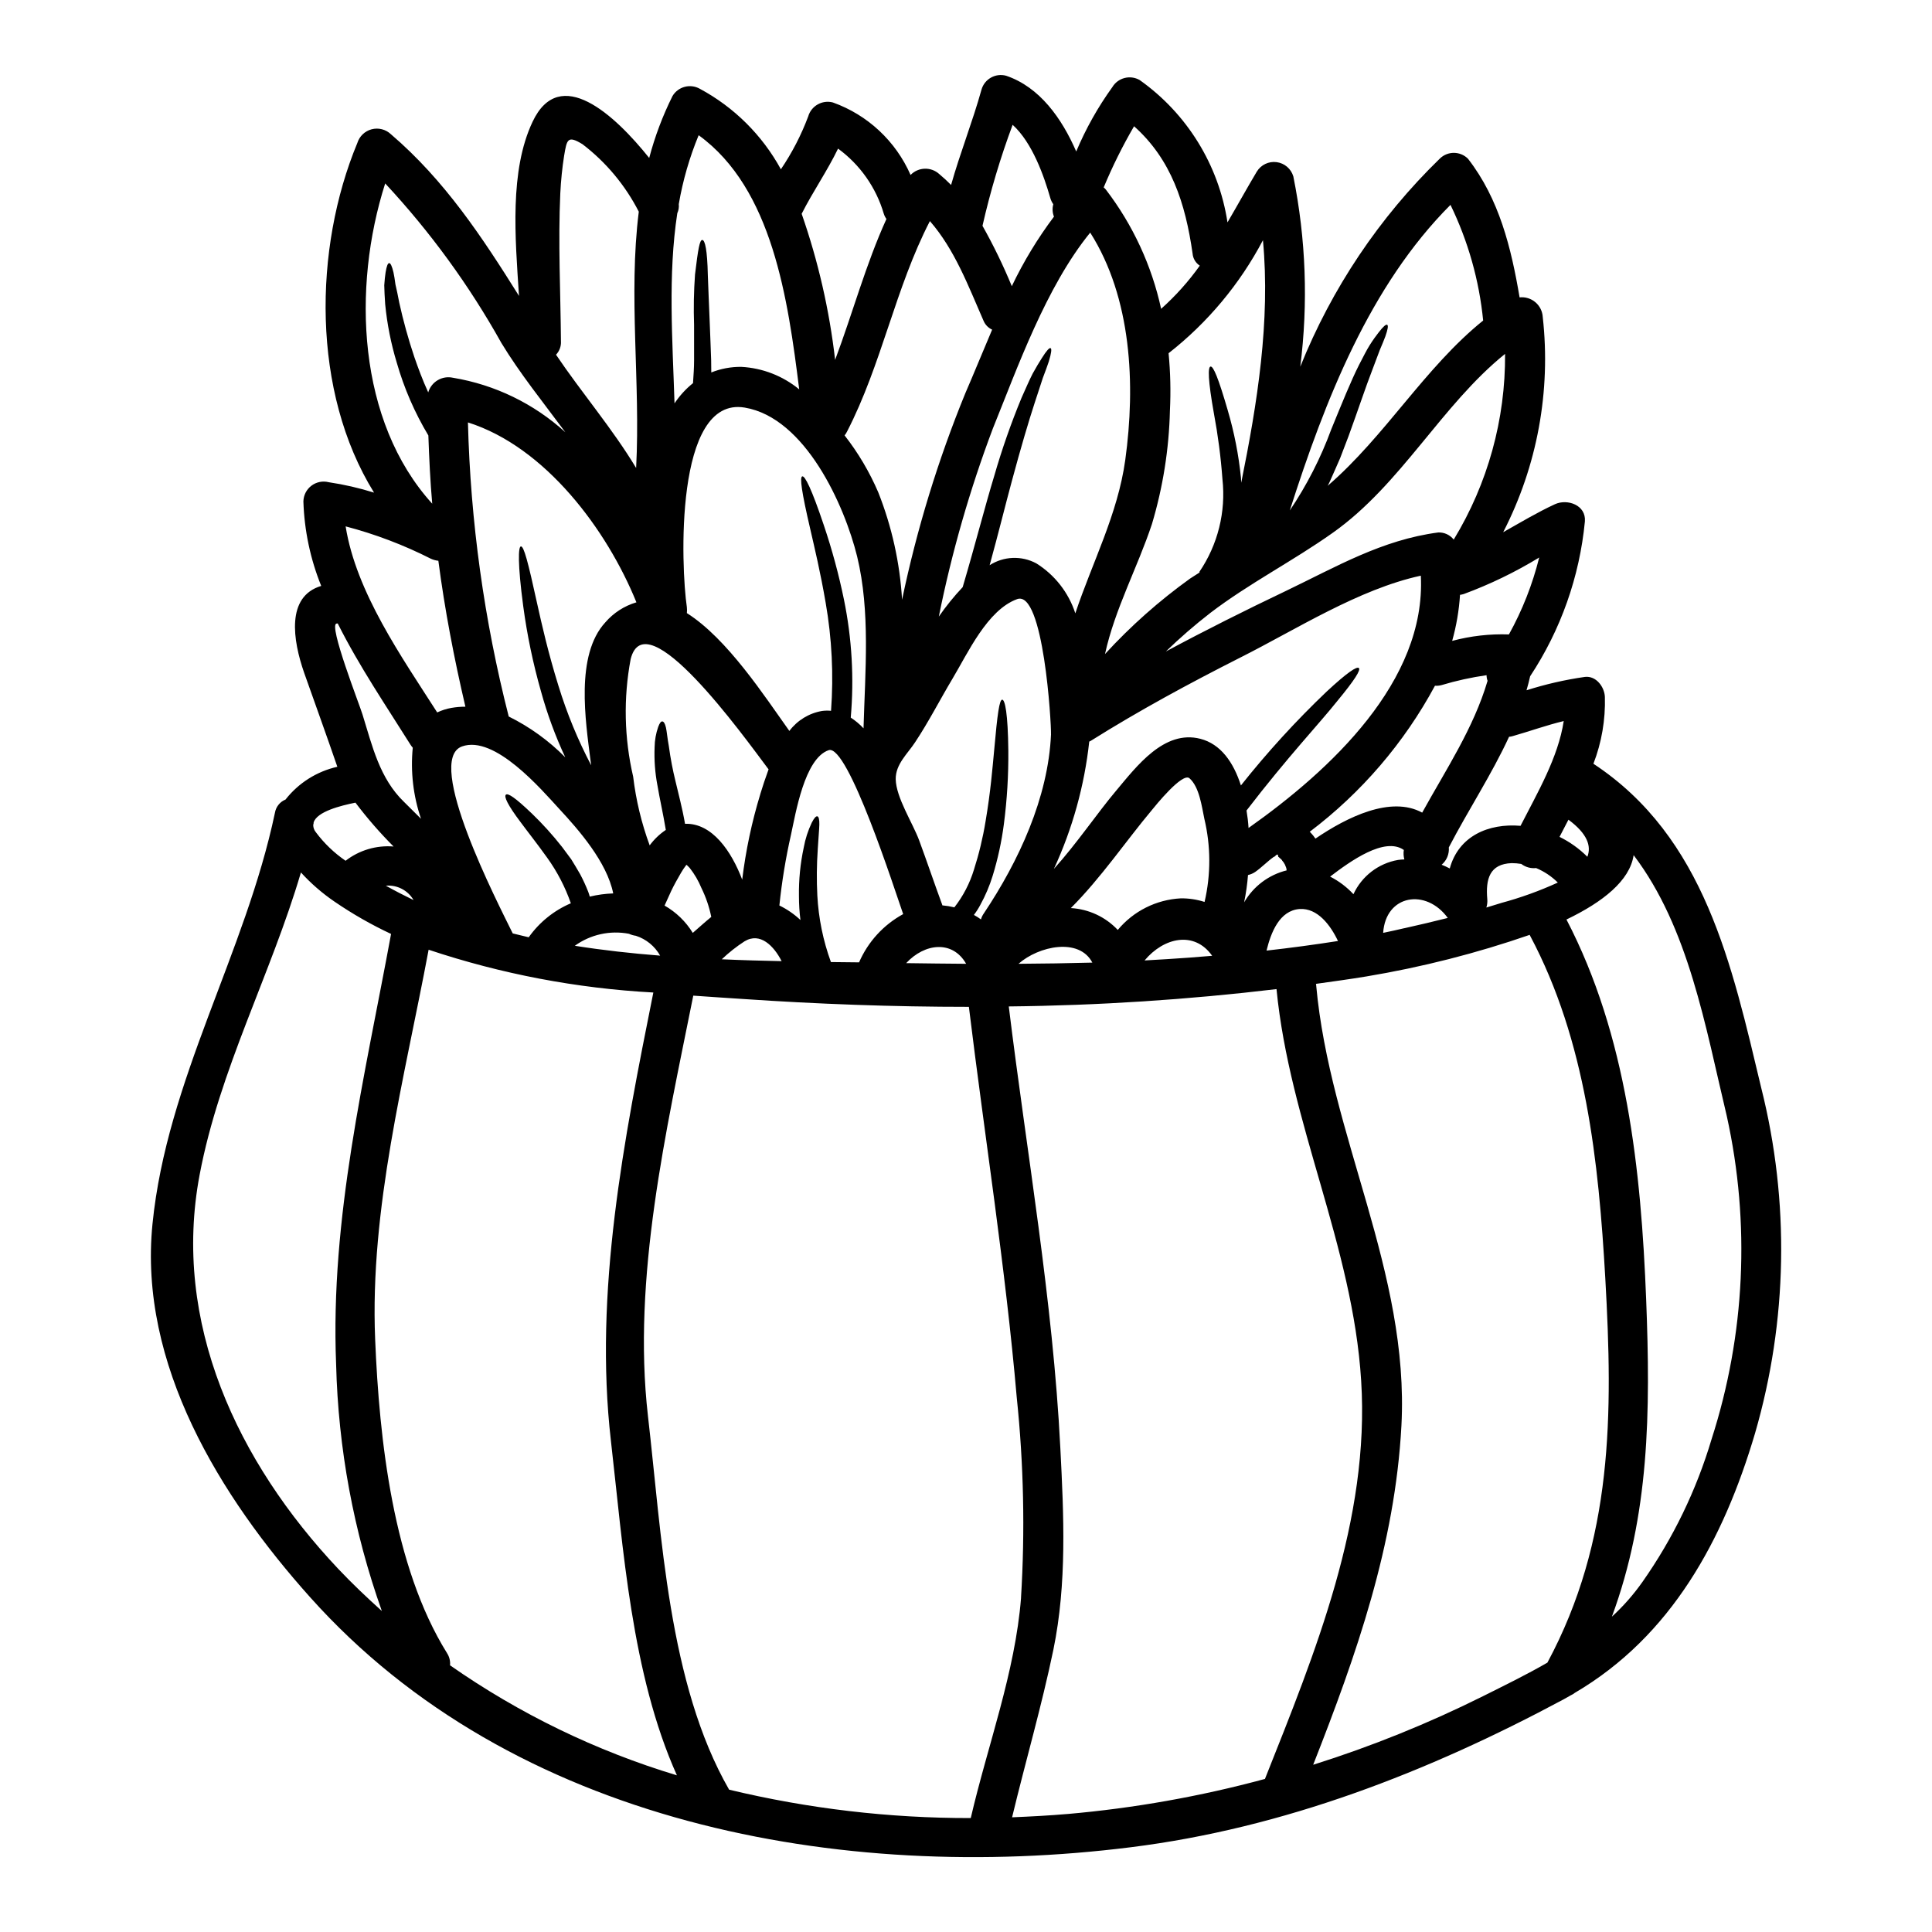 <?xml version="1.0" encoding="UTF-8"?>
<!-- Uploaded to: SVG Repo, www.svgrepo.com, Generator: SVG Repo Mixer Tools -->
<svg fill="#000000" width="800px" height="800px" version="1.1" viewBox="144 144 512 512" xmlns="http://www.w3.org/2000/svg">
 <path d="m610.76 432.36c7.559 30.113 6.984 61.695-1.668 91.512-8.332 28.148-22.145 53.723-47.781 68.77v0.004c-0.301 0.246-0.637 0.449-0.992 0.602-0.633 0.352-1.27 0.738-1.941 1.094-35.887 19.25-74.176 34.152-114.79 39.207-76.754 9.609-163.71-6.184-217.43-66.297-23.805-26.598-45.492-61.707-41.746-98.898 3.812-38.18 24.617-71.703 32.457-109 0.27-1.559 1.324-2.867 2.793-3.461 3.441-4.391 8.293-7.461 13.738-8.691-2.863-8.336-5.859-16.602-8.793-24.898-3.008-8.621-4.84-20.238 4.519-23.031v0.004c-2.883-7.129-4.481-14.711-4.723-22.395 0.035-1.641 0.82-3.176 2.125-4.164 1.309-0.992 3-1.332 4.59-0.926 4.066 0.609 8.082 1.531 12.008 2.758-16.578-26.738-16.047-64.703-4.43-92.648 0.551-1.781 1.977-3.156 3.777-3.637 1.805-0.48 3.727 0.004 5.09 1.277 14.273 12.203 24.23 27.305 33.98 42.879-1.023-15.539-2.543-33.164 3.602-46.164 7.207-15.258 21.758-1.836 30.906 9.609l-0.004-0.004c1.496-5.672 3.566-11.176 6.184-16.426 1.496-2.492 4.707-3.34 7.238-1.906 9.074 4.879 16.535 12.289 21.477 21.332 2.957-4.367 5.387-9.066 7.238-14.004 0.812-2.805 3.711-4.445 6.535-3.707 9.219 3.297 16.668 10.25 20.594 19.215 2.066-2.129 5.449-2.223 7.629-0.215 1.082 0.902 2.121 1.859 3.109 2.863 2.402-8.535 5.684-16.723 8.051-25.242 0.789-2.82 3.707-4.473 6.531-3.703 8.898 3.004 14.766 11.301 18.578 20.074 2.535-6.031 5.746-11.754 9.574-17.059 1.5-2.488 4.715-3.32 7.238-1.875 12.555 8.895 20.957 22.512 23.277 37.723 2.648-4.523 5.16-9.078 7.769-13.457 1.102-1.801 3.16-2.785 5.25-2.508 2.094 0.273 3.828 1.754 4.43 3.781 3.344 16.598 3.961 33.633 1.836 50.434 8.336-20.766 20.934-39.551 36.98-55.148 2.074-2.047 5.418-2.031 7.477 0.039 8.297 10.703 11.441 23.617 13.668 36.734h0.004c1.516-0.164 3.031 0.305 4.191 1.293 1.16 0.988 1.863 2.41 1.945 3.934 2.188 19.617-1.461 39.449-10.488 57.004 4.523-2.543 8.973-5.227 13.707-7.414 3.281-1.52 8.301 0.211 7.945 4.559-1.406 14.66-6.391 28.75-14.512 41.039-0.285 1.27-0.605 2.508-0.957 3.707 5.051-1.609 10.223-2.793 15.469-3.543 3.004-0.355 5.191 2.684 5.297 5.297v0.004c0.176 6.047-0.855 12.066-3.035 17.711 29.512 19.457 36.68 53.328 44.488 85.965zm-13.172 93.031c8.91-27.676 10.301-57.223 4.031-85.613-5.688-23.77-10.066-49.875-24.691-69.156-0.992 6.746-8.16 12.43-17.801 17.059 16.035 30.766 19.777 66.441 21.121 100.66 1.18 29.984 0.852 57.148-9.078 84.098v-0.004c3.035-2.777 5.758-5.883 8.125-9.25 8.098-11.531 14.277-24.293 18.293-37.797zm-43.516 59.234c17.453-32.496 17.383-65.875 15.352-101.79-1.766-31.012-5.117-63.012-19.926-90.844-0.07-0.07-0.07-0.141-0.102-0.246-14.09 4.879-28.562 8.566-43.27 11.02-4.453 0.738-8.938 1.344-13.383 1.969 0.043 0.148 0.066 0.305 0.066 0.461 3.621 39.848 24.734 75.887 22.582 116.63-1.695 31.609-11.938 60.75-23.383 89.855 15.465-4.867 30.523-10.949 45.035-18.188 5.719-2.859 11.512-5.688 17.02-8.867zm10.598-213.58c1.098-2.824 0-6.109-5.016-9.816-0.789 1.52-1.574 3.039-2.363 4.555v-0.004c2.727 1.34 5.219 3.117 7.367 5.266zm-17.711-8.195c4.453-8.723 9.961-18.047 11.445-27.762-4.559 1.094-9.055 2.719-13.527 3.992h-0.004c-0.312 0.094-0.633 0.152-0.957 0.176-4.625 10.031-10.805 19.395-15.965 29.316 0.148 1.75-0.562 3.461-1.902 4.594 0.734 0.289 1.453 0.621 2.152 0.988 2.344-8.617 10.293-12.012 18.73-11.305zm9.891 15.047h-0.004c-1.648-1.645-3.606-2.953-5.758-3.852-1.402 0.152-2.812-0.238-3.938-1.094-0.84-0.141-1.688-0.211-2.539-0.211-5.863 0.211-6.922 4.238-6.469 9.5 0.074 0.766-0.008 1.535-0.242 2.266 1.305-0.395 2.613-0.789 3.938-1.203l-0.004-0.004c5.137-1.383 10.152-3.191 14.988-5.402zm-12.965-65.766h-0.004c3.559-6.414 6.254-13.266 8.023-20.383-6.336 3.867-13.035 7.109-19.996 9.68-0.324 0.102-0.652 0.172-0.988 0.211-0.262 4.129-0.961 8.219-2.082 12.203 4.894-1.309 9.957-1.887 15.02-1.711zm-14.621-25.148h-0.004c9.012-14.82 13.723-31.855 13.598-49.199-16.832 13.562-27.531 34.578-45.637 47.395-10.523 7.477-22.285 13.457-32.531 21.297v0.004c-4.094 3.172-8.008 6.566-11.727 10.172 10.457-5.617 21.121-10.949 31.859-16.07 13.383-6.426 25.465-13.527 40.336-15.473 1.578-0.059 3.094 0.637 4.078 1.875zm8.973 37.477-0.004-0.004c-0.184-0.484-0.277-1-0.281-1.52-4.027 0.574-8.008 1.445-11.902 2.617-0.574 0.16-1.176 0.219-1.77 0.176-8.16 15.137-19.484 28.34-33.203 38.711 0.074 0.07 0.141 0.105 0.215 0.176 0.484 0.504 0.922 1.047 1.309 1.625 8.406-5.723 19.988-11.414 28.293-6.887 6.332-11.477 13.609-22.355 17.316-34.898zm-1.18-95.508h-0.004c-1.055-10.652-3.984-21.031-8.66-30.66-21.371 21.406-33.207 51.672-42.586 80.992 4.512-6.691 8.199-13.902 10.98-21.477 2.934-7.172 5.231-12.859 7.348-17.059 1.098-2.086 1.969-3.891 2.863-5.301 0.895-1.414 1.695-2.508 2.332-3.316 1.27-1.66 1.969-2.223 2.293-2.051 0.328 0.172 0.176 1.18-0.492 3.074-0.355 0.957-0.848 2.152-1.484 3.637-0.562 1.484-1.27 3.32-2.047 5.441-1.664 4.273-3.543 9.996-6.219 17.348-0.707 1.836-1.449 3.777-2.227 5.824-0.844 2.012-1.836 4.133-2.82 6.391-0.141 0.32-0.32 0.637-0.496 0.957 15.242-13.145 25.734-31.332 41.207-43.801zm-20.859 161.03c3.848-0.848 7.664-1.762 11.477-2.719-5.754-7.91-16.457-6.18-17.125 3.957 1.84-0.395 3.746-0.781 5.617-1.242zm-41.32-26.562c21.648-15.297 47.082-38.852 45.656-66.859-16.461 3.566-33.129 14.305-47.824 21.688-13.527 6.852-26.809 14.02-39.633 22.074l0.004-0.004c-0.133 0.086-0.273 0.156-0.422 0.215-1.273 11.676-4.434 23.066-9.363 33.73 6.148-6.816 11.547-14.871 16.496-20.73 5.402-6.43 12.715-16.215 22.32-13.742 5.367 1.379 8.762 6.18 10.742 12.359 6.988-8.801 14.574-17.109 22.707-24.863 5.551-5.156 8.023-6.746 8.551-6.25s-0.992 3.035-5.789 8.828c-4.629 5.828-12.965 14.586-23.984 28.926 0.258 1.52 0.445 3.074 0.539 4.629zm41.293 8.336h-0.004c-0.223-0.816-0.27-1.672-0.141-2.508-5.086-3.57-14.168 2.969-19.535 7.062 2.32 1.176 4.414 2.754 6.184 4.664 2.207-4.781 6.621-8.176 11.809-9.078 0.559-0.078 1.121-0.125 1.684-0.141zm-36.945 243.68c13.312-33.484 27.832-68.77 25.496-105.54-2.223-35.816-18.969-68.203-22.434-103.77v-0.004c-23.551 2.812-47.238 4.344-70.953 4.594 4.766 38.965 11.688 77.812 13.664 117.02 0.918 17.836 1.766 35.848-1.84 53.438-3.106 14.957-7.379 29.594-10.945 44.43 4.91-0.207 9.816-0.457 14.73-0.883v0.004c17.668-1.547 35.164-4.656 52.281-9.289zm19.352-222.06c-1.945-4.133-5.402-8.797-10.176-8.477-5.328 0.395-7.59 6.215-8.758 11.02 6.328-0.711 12.641-1.559 18.934-2.543zm-13.598-18.719c-0.035-0.285-0.105-0.566-0.105-0.637s-0.352-0.812-0.352-0.883c-0.105-0.176-0.215-0.395-0.355-0.602-0.141-0.141-0.32-0.426-0.395-0.492l0.004-0.004c-0.023-0.031-0.031-0.066-0.031-0.105-0.141-0.07-0.25-0.285-0.359-0.355-0.172-0.07-0.457-0.461-0.562-0.461-0.105 0-0.141-0.633-0.211-0.633h-0.141c-0.316 0-0.598 0.598-0.918 0.598-1.66 1.18-3.285 2.863-4.914 3.992-0.578 0.391-1.223 0.668-1.906 0.816-0.191 2.43-0.535 4.848-1.027 7.238 2.449-4.242 6.519-7.301 11.273-8.473zm-12.043-102.73c4.273-21.098 7.754-42.863 5.758-64.27-6.133 11.637-14.656 21.844-25.008 29.953 0.488 5.047 0.605 10.121 0.355 15.188-0.242 10.195-1.848 20.316-4.769 30.09-3.848 11.582-9.84 22.535-12.434 34.441 6.805-7.422 14.359-14.121 22.535-19.996 0.852-0.562 1.73-1.094 2.582-1.66l-0.141-0.07h-0.004c4.926-7.223 7.106-15.965 6.144-24.652-0.426-5.832-1.18-11.633-2.258-17.379-1.574-8.793-1.625-12.328-0.887-12.434 0.738-0.105 2.051 2.969 4.559 11.617v0.004c1.715 5.836 2.887 11.82 3.5 17.871 0.031 0.43 0.031 0.855 0.066 1.312zm-13.812 125.86c2.016-0.172 4.066-0.316 6.113-0.492-4.723-6.691-12.82-4.875-17.91 1.234 3.926-0.211 7.84-0.457 11.797-0.742zm4.098-14.766v0.004c1.691-7.266 1.668-14.82-0.066-22.074-0.672-3.18-1.309-8.406-3.938-10.703-1.871-1.625-9.055 7.309-10.062 8.547-6.606 7.871-13.383 17.875-21.371 25.855h-0.004c4.738 0.266 9.188 2.34 12.438 5.793 4.156-5 10.215-8.035 16.707-8.371 2.137-0.023 4.262 0.301 6.297 0.953zm-1.266-168.62c-1.102-0.719-1.805-1.906-1.91-3.215-1.906-13.348-5.652-24.934-15.508-33.727-3.039 5.219-5.731 10.637-8.051 16.211 0.227 0.176 0.426 0.375 0.598 0.598 7.133 9.324 12.125 20.105 14.625 31.574 3.832-3.418 7.269-7.254 10.246-11.441zm-19.75 51.5c2.754-19.992 1.695-42.949-9.289-60.258-11.762 14.445-19.316 35.922-25.816 51.957-6.102 16.188-10.887 32.844-14.305 49.801 1.91-2.754 4.023-5.363 6.324-7.805 3.391-11.48 5.902-21.402 8.367-29.492 2.027-7.027 4.445-13.941 7.242-20.699 1.129-2.508 2.047-4.664 2.934-6.391 0.953-1.695 1.727-3.039 2.402-4.062 1.309-2.086 2.047-2.863 2.363-2.684 0.316 0.176 0.207 1.27-0.492 3.566-0.395 1.129-0.887 2.578-1.574 4.328-0.598 1.836-1.309 3.992-2.152 6.57-1.66 5.086-3.676 11.902-6.043 20.699-1.727 6.356-3.543 13.809-5.902 22.355h-0.004c3.723-2.394 8.453-2.586 12.359-0.496 4.902 3.059 8.566 7.75 10.352 13.246 4.484-13.473 11.258-26.297 13.234-40.637zm-8.723 133.2c-3.5-6.691-14.195-4.418-19.57 0.316 6.5-0.039 13.039-0.145 19.57-0.316zm-10.172-197.69c-0.414-1.047-0.477-2.199-0.176-3.285-0.352-0.492-0.617-1.043-0.785-1.621-1.695-5.902-4.769-14.695-9.992-19.43-3.254 8.734-5.922 17.676-7.988 26.766 2.91 5.172 5.504 10.516 7.769 16 3.102-6.5 6.844-12.672 11.172-18.43zm-0.789 137.14c0.102-2.82-1.969-38.285-8.969-35.777-7.914 2.863-13.102 14.375-17.133 21.086-3.316 5.547-6.32 11.445-9.887 16.816-1.969 3.039-5.227 5.828-5.16 9.84 0.109 4.871 4.492 11.547 6.219 16.207 2.086 5.652 4.027 11.414 6.109 17.062h-0.004c0.027 0.043 0.039 0.094 0.035 0.145 1.074 0.098 2.137 0.273 3.184 0.527 2.332-2.984 4.09-6.371 5.191-9.996 1.34-4.18 2.367-8.453 3.074-12.789 1.344-7.871 1.836-14.168 2.293-18.965 0.848-9.574 1.379-13.285 2.121-13.285s1.516 3.676 1.621 13.457v0.004c0.059 6.531-0.336 13.059-1.18 19.535-0.605 4.629-1.594 9.199-2.965 13.664-0.828 2.688-1.93 5.277-3.285 7.738-0.492 0.93-1.059 1.816-1.695 2.648 0.652 0.344 1.277 0.742 1.867 1.184 0.168-0.586 0.434-1.133 0.789-1.625 9.203-13.777 17.047-30.59 17.785-47.473zm-7.945 228.88v0.004c1.09-17.699 0.711-35.457-1.129-53.09-3.004-34.637-8.477-69.016-12.684-103.52-20.133 0-40.195-0.742-59.902-2.086-4.309-0.285-8.691-0.562-13.137-0.883-7.172 35.848-16.215 74.738-12.012 111.39 3.641 31.398 5.367 70.957 21.512 99.039l-0.004-0.004c20.973 5.039 42.469 7.562 64.039 7.523 4.461-19.242 11.773-38.598 13.328-58.375zm-7.652-336.07c-1.043-0.477-1.867-1.336-2.297-2.398-4.098-9.359-7.629-18.824-14.195-26.371-9.184 17.766-12.754 37.934-21.973 55.805v-0.004c-0.172 0.359-0.383 0.691-0.637 0.992 3.621 4.633 6.621 9.715 8.938 15.117 3.59 9.082 5.719 18.68 6.297 28.434 3.914-18.723 9.527-37.047 16.773-54.746 2.324-5.348 4.621-11.035 7.094-16.828zm-22.781 167.88c5.297 0.07 10.598 0.141 15.895 0.176-3.606-6.32-10.988-5.473-15.895-0.176zm-5.231-197.21c-0.312-0.426-0.551-0.906-0.707-1.41-2.031-6.922-6.289-12.98-12.113-17.238-2.863 5.934-6.641 11.34-9.645 17.273v0.004c4.375 12.535 7.348 25.52 8.867 38.711 4.664-12.414 8.121-25.309 13.598-37.34zm-6.07 134.98c0.426-15.152 1.84-30.941-1.691-45.527-3.328-13.531-13.715-36.773-29.797-39.469-18.719-3.148-16.887 42.422-15.328 52.91v0.004c0.055 0.516 0.055 1.035 0 1.551 10.703 6.746 20.625 22.078 27.16 31.223 2.113-2.809 5.223-4.707 8.688-5.297 0.781-0.102 1.574-0.113 2.359-0.035 0.703-9.547 0.227-19.145-1.414-28.574-1.41-8.23-2.965-14.656-4.098-19.605-2.293-9.84-2.824-13.742-2.117-13.949 0.707-0.207 2.473 3.281 5.723 12.961v0.004c2.18 6.453 3.961 13.035 5.332 19.707 2.102 10.277 2.707 20.805 1.797 31.258 1.242 0.805 2.379 1.758 3.387 2.84zm-1.18 62.023c2.359-5.449 6.477-9.949 11.688-12.789-2.227-6.32-14.656-45.172-19.746-43.441-6.422 2.188-8.758 16.848-9.992 22.434-1.398 6.176-2.422 12.43-3.07 18.727 2.043 0.992 3.926 2.289 5.582 3.848-0.266-2.098-0.395-4.211-0.395-6.324-0.066-4.332 0.359-8.656 1.27-12.891 0.414-2.273 1.125-4.484 2.117-6.57 0.668-1.309 1.133-1.762 1.484-1.695 0.352 0.066 0.566 0.816 0.531 2.191-0.035 1.379-0.246 3.543-0.426 6.606h0.004c-0.281 4.062-0.316 8.137-0.109 12.199 0.32 6.023 1.535 11.961 3.602 17.625zm-15.863-151.84c-2.988-23.875-7.051-53.16-26.648-67.359-2.43 5.875-4.195 11.996-5.269 18.262 0.09 0.82-0.047 1.652-0.391 2.402-2.508 16.387-1.27 33.457-0.738 50.402h-0.004c1.352-2.031 3.004-3.84 4.906-5.367 0.141-2.117 0.285-4.133 0.285-6.039l-0.004-9.363c-0.152-4.465-0.07-8.93 0.25-13.383 0.812-6.75 1.234-9.223 1.945-9.152 0.707 0.07 1.309 2.648 1.449 9.254 0.102 3.32 0.32 7.668 0.527 13.215 0.105 2.82 0.246 5.93 0.355 9.391 0 1.027 0.035 2.156 0.035 3.25h-0.004c2.527-1.008 5.227-1.512 7.945-1.484 5.633 0.297 11.02 2.391 15.371 5.973zm-10.312 107.23c0.602-1.969 1.344-4.238 2.191-6.535-6.887-9.188-32.637-45.07-36.559-29.176l0.004-0.004c-1.934 10.301-1.707 20.891 0.668 31.094 0.742 6.227 2.211 12.344 4.379 18.227 1.18-1.602 2.625-2.984 4.277-4.094-0.742-4.488-1.66-8.406-2.223-11.832h-0.004c-0.633-3.328-0.883-6.719-0.742-10.105 0.027-1.828 0.348-3.641 0.953-5.367 0.395-1.059 0.738-1.484 1.098-1.449s0.703 0.531 0.953 1.625c0.246 1.094 0.355 2.719 0.789 5.051h-0.004c0.422 3.113 1.012 6.203 1.766 9.254 0.703 3.074 1.727 6.746 2.508 11.199 7.207-0.246 12.328 7.344 15.152 14.801v-0.004c0.934-7.688 2.539-15.277 4.805-22.688zm5.652 44.293c-2.047-4.027-5.688-7.769-9.82-5.262v-0.004c-2.156 1.395-4.18 2.992-6.039 4.766 5.418 0.25 10.715 0.391 15.871 0.496zm-18.648-11.73v-0.004c-0.539-2.652-1.418-5.231-2.613-7.66-0.781-1.898-1.82-3.68-3.086-5.293-0.285-0.285-0.566-0.598-0.848-0.848l-0.176 0.176v0.004c-0.477 0.629-0.914 1.285-1.309 1.969-0.918 1.574-1.801 3.148-2.578 4.769-0.598 1.27-1.18 2.578-1.766 3.887 3.062 1.742 5.633 4.234 7.477 7.238 1.629-1.41 3.25-2.898 4.91-4.242zm-13.551 10.266c-1.402-2.5-3.699-4.383-6.43-5.262-0.633-0.086-1.25-0.262-1.832-0.531-5.016-0.961-10.203 0.191-14.344 3.18 7.453 1.18 15.043 2.023 22.605 2.613zm-6.359-129.23c1.18-22.746-2.086-45.656 0.703-67.918h0.004c-3.578-6.996-8.668-13.102-14.906-17.875-3.957-2.438-4.164-1.27-4.871 2.969h-0.004c-0.52 3.32-0.859 6.668-1.023 10.027-0.602 13.105 0.07 26.176 0.172 39.277h0.004c0.059 1.297-0.414 2.559-1.309 3.5 6.824 10.137 14.945 19.566 21.23 30.02zm10.809 346.46c-12.078-26.879-14.238-60.363-17.484-88.582-4.559-39.562 3.461-80.039 11.234-118.87v-0.004c-20.27-1.098-40.297-4.91-59.551-11.34-6.356 33.977-15.609 68.523-14.168 103.28 1.09 26.488 4.723 60.148 19.035 83.109h-0.004c0.633 0.961 0.918 2.106 0.816 3.25 18.371 12.844 38.664 22.684 60.121 29.156zm-18.965-305.56c2.176-2.519 5.031-4.359 8.23-5.301-7.809-19.246-24.125-41.184-44.648-47.676 0.672 26.301 4.297 52.441 10.809 77.934 5.555 2.746 10.617 6.398 14.977 10.809-2.629-5.641-4.781-11.488-6.43-17.484-2.106-7.391-3.676-14.922-4.699-22.535-1.52-11.375-1.309-15.789-0.633-15.863 0.789-0.137 1.906 4.102 4.328 15.188 1.234 5.547 2.859 12.789 5.648 21.793l0.004 0.004c2.227 7.258 5.125 14.293 8.656 21.016-0.039-0.422-0.105-0.883-0.176-1.309-1.297-10.367-4.086-27.887 3.934-36.574zm-4.133 72.688c2.035-0.492 4.117-0.773 6.215-0.848-1.656-8.301-9.184-16.883-14.234-22.32-4.836-5.262-17.164-19.711-25.82-16.637-10.137 3.602 9.535 41.609 13.422 49.555 1.414 0.32 2.789 0.707 4.238 1.027 2.816-3.977 6.684-7.098 11.164-9.012-1.492-4.293-3.598-8.352-6.25-12.043-2.828-3.957-5.231-6.957-6.996-9.359-3.57-4.723-4.523-6.922-3.961-7.379 0.562-0.457 2.477 0.789 6.781 4.91l0.004-0.004c2.898 2.789 5.602 5.773 8.086 8.938 0.789 1.023 1.574 2.156 2.441 3.285 0.789 1.234 1.551 2.578 2.363 3.957 0.809 1.52 1.527 3.09 2.152 4.695 0.152 0.402 0.285 0.816 0.395 1.234zm-36.242-137.5c11.113 1.84 21.453 6.859 29.777 14.445-5.863-7.91-12.078-15.609-16.957-23.664-8.527-15.281-18.867-29.477-30.793-42.281-8.832 27.66-7.348 63.051 12.465 84.875-0.527-6.004-0.812-12.043-1.023-18.086-3.621-6.035-6.434-12.52-8.371-19.285-1.531-5.043-2.559-10.227-3.07-15.473-0.141-1.969-0.215-3.637-0.246-5.051 0.105-1.414 0.207-2.508 0.352-3.391 0.285-1.73 0.598-2.473 0.957-2.473s0.738 0.789 1.129 2.438c0.176 0.812 0.355 1.871 0.527 3.215 0.32 1.305 0.633 2.859 0.992 4.723l-0.004 0.004c1.078 4.91 2.422 9.758 4.023 14.52 0.992 2.863 2.156 6.039 3.676 9.359 0.824-2.82 3.699-4.519 6.566-3.875zm-0.426 87.488h0.004c1.223-0.211 2.465-0.316 3.707-0.316-3-12.82-5.473-25.715-7.168-38.676-0.68-0.066-1.348-0.246-1.969-0.531-7.207-3.656-14.785-6.531-22.605-8.582 2.789 17.48 14.836 34.578 24.266 49.305v0.004c1.199-0.57 2.465-0.973 3.769-1.203zm-12.535 24.934c1.516 1.484 3 2.969 4.484 4.453-2.066-6.051-2.812-12.477-2.188-18.84-0.223-0.25-0.422-0.512-0.602-0.789-6.215-9.922-13.594-20.766-19.285-32.137-0.105 0-0.176 0.031-0.285 0.031-2.336 0.07 6.18 21.793 6.852 24.094 2.582 8.32 4.527 16.938 11.023 23.188zm-4.84 22.184c2.402 1.344 4.875 2.613 7.348 3.812v0.004c-1.496-2.594-4.363-4.082-7.348-3.816zm-10.668-6.609v0.004c3.621-2.805 8.156-4.152 12.719-3.781-3.633-3.637-7.008-7.519-10.105-11.621-3.918 0.789-10.207 2.363-11.086 5.262v0.211c-0.035 0.141-0.074 0.285-0.105 0.457 0.008 0.699 0.258 1.375 0.703 1.91 2.191 2.938 4.852 5.492 7.875 7.562zm9.609 198.82c-7.473-21.012-11.562-43.078-12.117-65.375-1.574-38.816 7.594-76.184 14.562-114.05h0.004c-5.231-2.445-10.25-5.316-15.012-8.578-3.25-2.219-6.231-4.809-8.879-7.715-7.981 27.055-21.617 52.379-26.844 80.109-7.418 39.203 10.066 76.184 36.73 104.44 3.715 3.934 7.598 7.609 11.555 11.172z"/>
</svg>